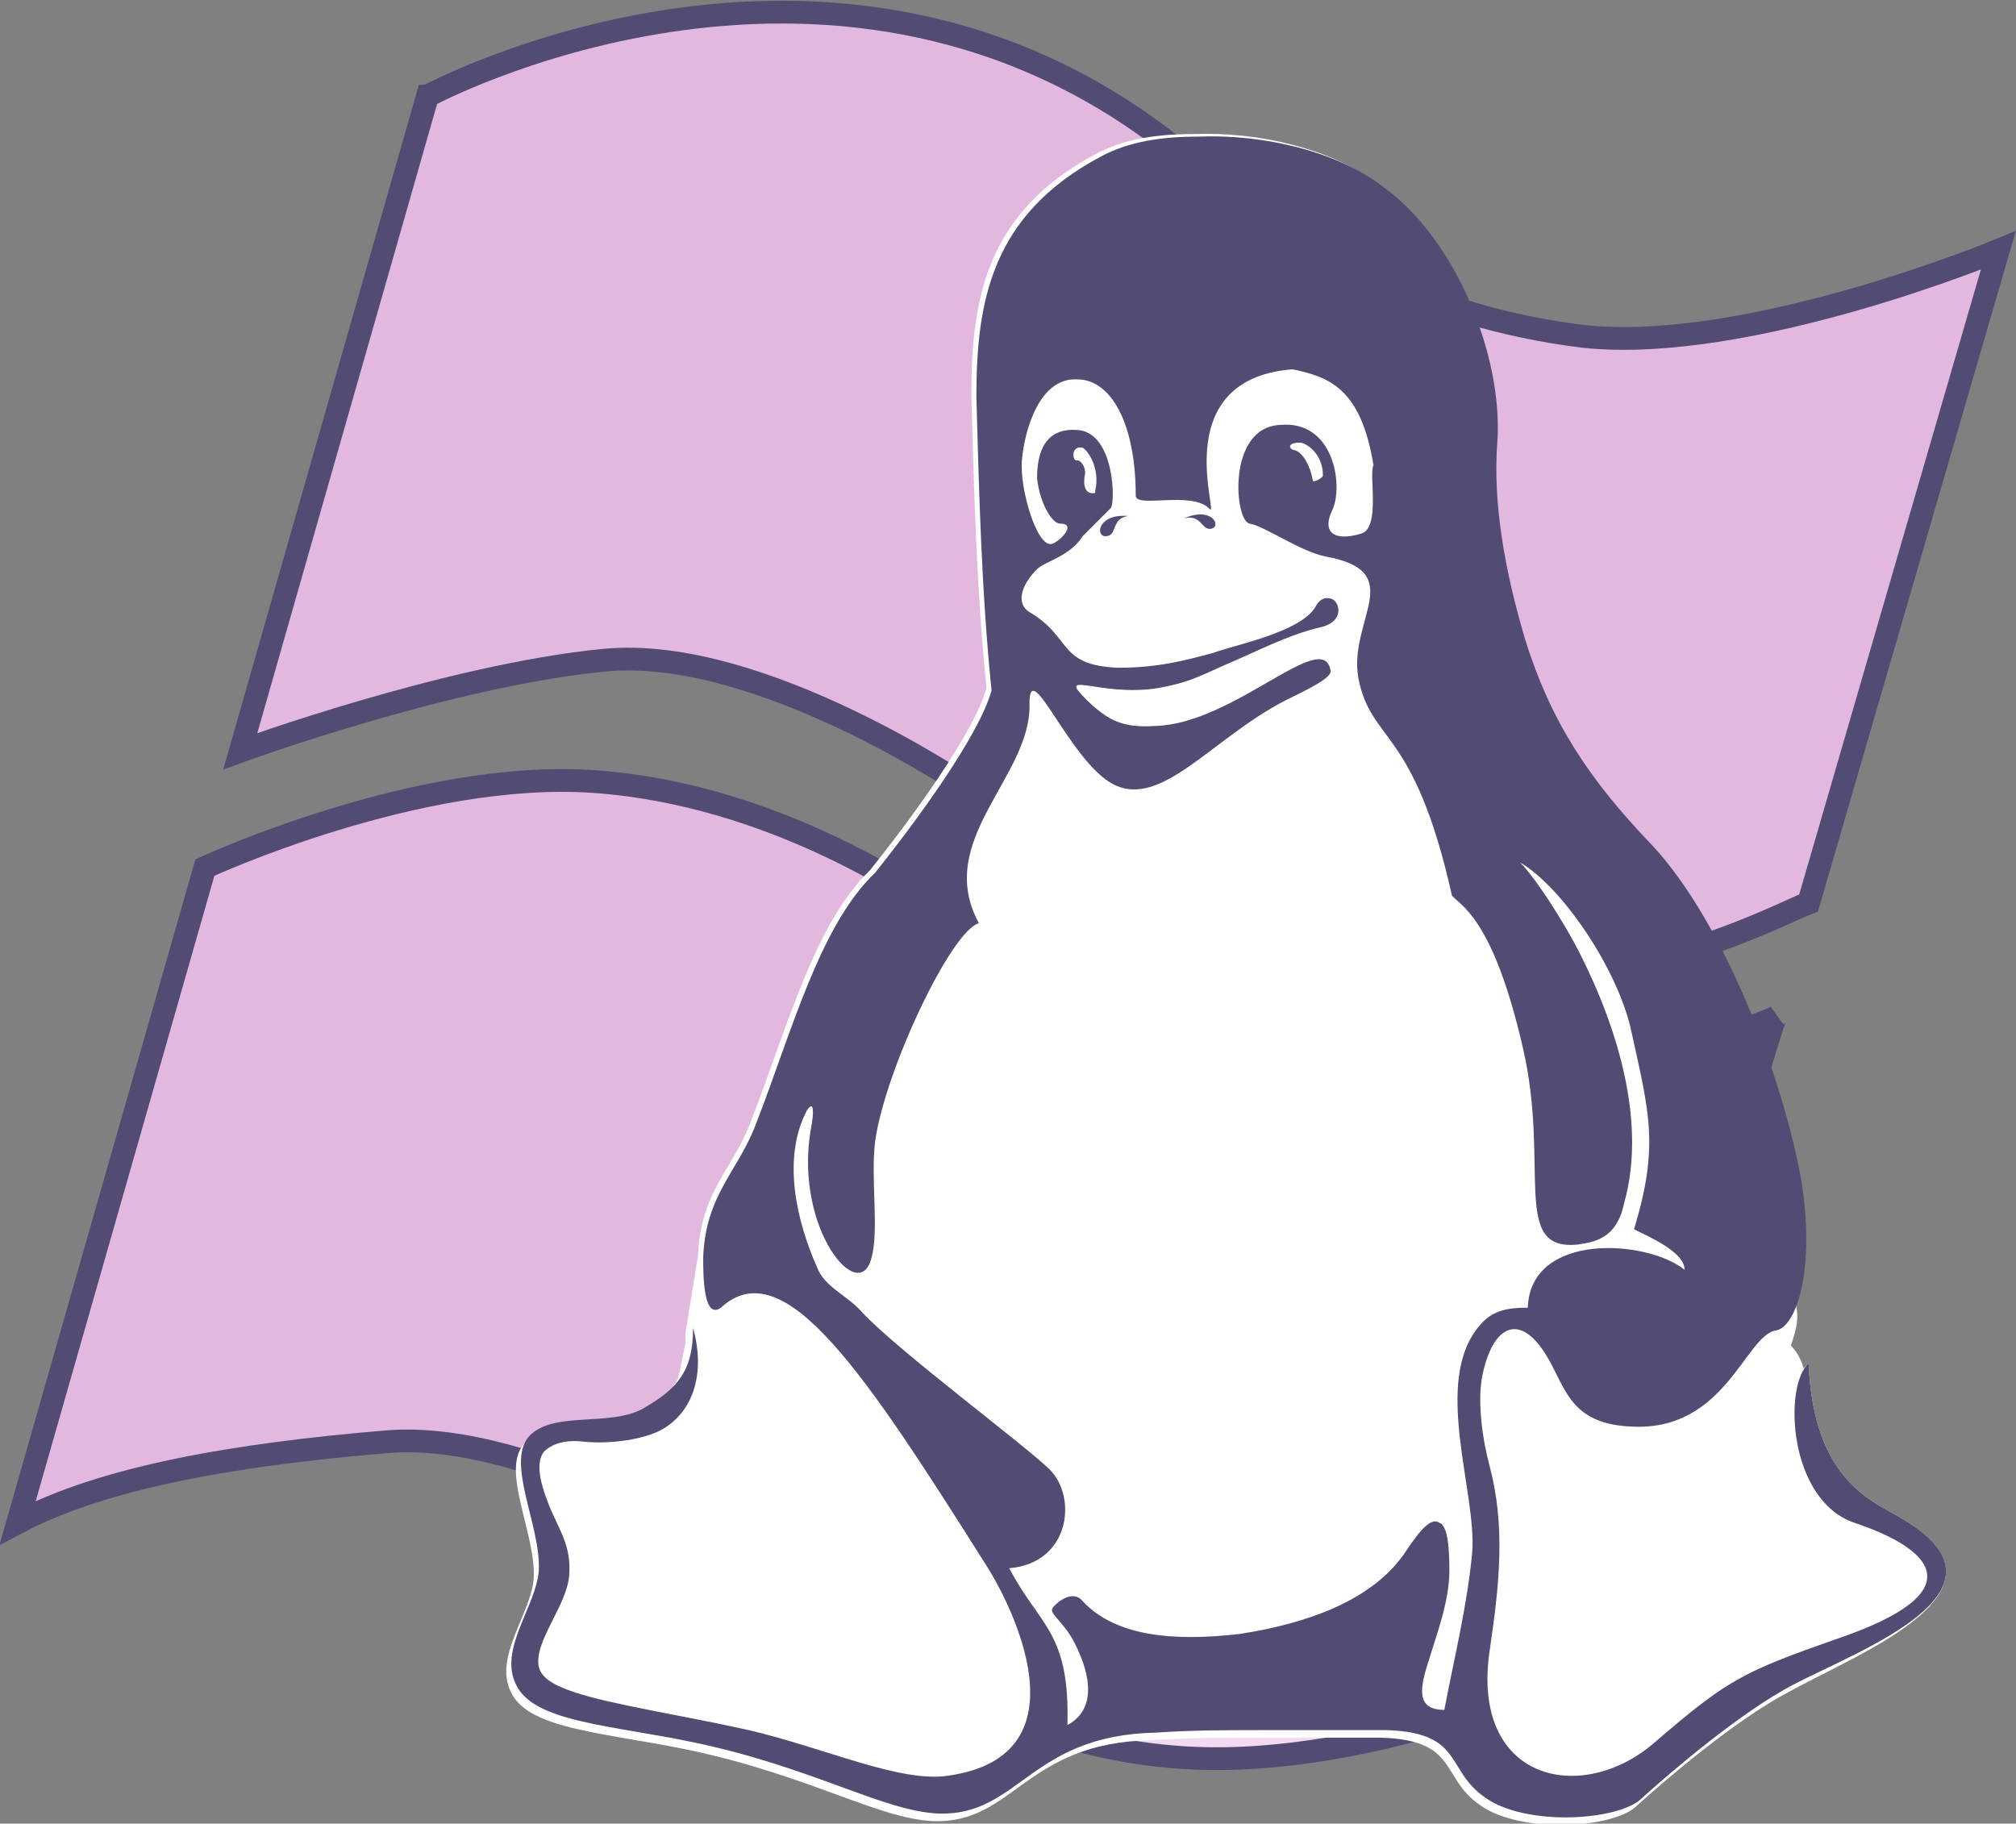 <svg version="1.1" id="Layer_1" xmlns="http://www.w3.org/2000/svg" x="0" y="0" width="79.7" height="72.1" viewBox="0 0 79.7 72.1" xml:space="preserve"><rect x="0" y="0" width="79.7" height="72.1" fill="#808080" stroke="none"/><style>.st0{fill:#e3b8df;stroke:#524b73;stroke-width:.9}</style><path class="st0" d="M16.9 3.8S32.6-4.7 46 5.5l-7.5 25.8s-8.4-5.8-14.6-5.2c-6.2.6-14.4 3.6-14.4 3.6l7.4-25.9zM8.1 34.3s8.4-3.9 15.4-3.4S36 35.2 37.3 36l-7.6 26s-8.4-5.5-14.4-5S4.1 58.4.7 60.2l7.4-25.9z"/><path d="M41.1 38.5s8 5.2 13.2 5.1 8.7-.5 15.7-3.3c.1 0 .2-.1.2-.1-.2.1-7.5 25.8-7.5 25.8s-8.2 3.9-15.7 3.5-12-4.6-13.3-5.2l7.4-25.8z" fill="#f2daf0" stroke="#524b73" stroke-width=".9"/><path class="st0" d="M49.9 8.2l-7.5 25.6s6.1 6 14.7 5.5 13.3-3.2 14.4-3.6L79 9.9s-9.9 4.1-16.4 3.4c-6.5-.8-10.5-3.5-12.7-5.1z"/><path d="M75.3 60.1c-1.1-.7-3.6-1.4-3.8-6.2l-.2.2c-.1-.4-.3-.7-.5-.9.2-.6.4-1.2.1-1.9.3-1 .4-2.7.1-4.8-.7-3.9-3-10.1-5.9-13.2-2.5-2.6-4-4.9-5-8.1-.8-2.7-1.3-5.4-1.1-7.9.2-3.3-1.6-7.9-4.5-10-1.8-1.4-4.7-2.1-7.3-2-1.5 0-2.8.2-3.9.8-4.3 2.3-4.9 5.7-4.9 9.5.1 3.6.2 7.7.6 11.6-.5 1.8-3 5.2-4.6 7.2-2.2 2.1-3.3 6.3-4.7 9.9-.7 1.9-2 2.8-2.1 5.3l-.5 3.1v.1-.1.4c-.1.5-.2 1-.3 1.4-.3.6-.8 1-1.6 1.5-1.3.7-3.4.1-4.4 1-1.1 1 .4 3.6.3 5.4-.1 1.4-1.6 3.1-.9 4.5.7 1.5 3.8 1.6 7.1 2.3 4.7 1 7.4 2.7 9.6 2.8 3.2.1 3.6-3.1 8.6-3.2 1.4-.1 2.9-.1 4.3-.1h4.8c3.3.1 2.2 1.8 4.3 2.9 1.8.9 5 .6 5.8-.2 1.1-1 3.9-3.4 6-4.5 2.9-1.6 9.2-4 4.6-6.8z" fill-rule="evenodd" clip-rule="evenodd" fill="#fff"/><path d="M39.9 62c2.4-.2 2.7-2.8 1.6-3.9-.9-.9-6-4.7-7.4-6.2-.6-.7-1.5-1-1.8-1.8-.8-1.8-1.4-4.3-.4-6.2.2-.3.3-.2.2.5-.8 3.9 1.7 7.1 2.3 5.5.4-1.1 0-3.2.2-4.8.4-2.8 3-8.3 4.1-8.6-1.8-3.3 2.1-5.8 2-8.7 0-1.9 1.6 2.3 3.3 3.2 1.9 1 3.9-1.8 6.8-3.3.8-.4 1.9-.9 1.8-1.2-.3-1.7-3.8 2.1-6.9 2.2-1.4.1-1.9-.3-2.5-.8-1.7-1.6.2-.3 2.6-.7 1.1-.2 1.5-.4 2.6-.9 1.2-.5 2.5-1.2 3.8-1.5.9-.2.8-.9.5-1.1-.2-.1-.5-.1-.7.3-.6 1-3.2 1.5-4 1.8-1.1.3-2.2.6-3.8.6-2.4-.1-1.8-1.2-3.5-2.2-.5-.3-.4-1 .3-1.7.3-.3 1.3-.5 1.8-1.3l1.1-1.1c.2-.1.2-3-1.3-3.1-1.3-.1-1.6.9-1.6 1.9.1 1 .6 1.8.9 1.8.7 0 0 .7-.3.8-.6.2-1.3-2.2-1.2-3.3.1-1.2.7-3.3 2.2-3.2 1.3 0 2.3 1.7 2.3 4.6 0 .5 2.2-.2 2.9.5.5.6-1.8-5.1 3.3-5.5 1.4.3 2.7.7 3.2 3.8-.2.3.3 2.5-.5 2.7-1 .3-1.6 0-1.1-1 .4-1 0-3.5-2.1-3.3-2.1.1-1.8 3.8-1.2 3.9.6.1 2 1.1 3 1.3 3.3.6.9 2.5 1.3 4.8.5 2.6 2.2 1.9 3.7 8.6.3.4 1.6.8 2.8 6 1.1 4.7-.5 8.1 2.2 7.8.6-.1 1.5-.2 1.8-1.6 1-3.5-.5-7.6-2-10.4-.9-1.6-1.7-2.7-2.1-3.1 1.7 1 3.9 4.3 4.4 6.7.7 3.2 1.1 4.5.1 7.8.6.3 2 .9 2 1.6-1.5-1.2-6.1-1.5-6.2 1.5-.8 0-1.4.1-1.9.7-1.9 2.2-.1 6.6-.3 9-.2 2.1-.7 4.1-1.1 6.2-1.1 0-1-.8-.6-2 .3-1 .8-2.3.8-3.5 0-1.1-.1-1.8-.4-1.9-.3-.2-.7.2-1.3 1.1-1.3 2-4 2.9-6.6 3.3-2.6.3-4.9.1-6.2-1.3-.4-.5-1.1.1-1.2.3-.1.2.4.5.8 1.2.6 1.1 1.1 2.7-.2 3.4.1-3.7-1.1-3.9-2.3-6.2zm-.9-.1c.9 1.4 4.1 7.5-1.5 8.3-1.9.3-4.9-1.1-7.9-1.8-2.7-.6-5.4-1-6.9-1.5-.9-.3-1.3-.6-1.4-1-.2-1 1.1-2.4 1.2-3.6.1-1.2-.4-1.8-.8-2.8-.4-1-.5-1.7-.2-2.1.3-.3.8-.5 1.6-.4 1.1.1 2.4-.1 3.1-.5 1.2-.7 1.7-2.2 1.2-4 0 1.7-.6 2.4-2 3.2-1.3.7-3.4.1-4.4 1-1.1 1 .4 3.6.3 5.4-.1 1.4-1.6 3.1-.9 4.5.7 1.5 3.8 1.6 7.1 2.3 4.7 1 7.4 2.7 9.6 2.8 3.2.1 3.6-3.1 8.6-3.2 1.4-.1 2.9-.1 4.3-.1h4.8c3.3.1 2.2 1.8 4.3 2.9 1.8.9 5 .6 5.8-.2 1.1-1 3.9-3.4 6-4.5 2.7-1.4 9-3.7 4.4-6.5-1.1-.7-3.6-1.4-3.8-6.2-1 .9-.8 5.4 1.8 6.3 3 1 4.9 2.7-.7 4.6-3.7 1.3-4.3 1.6-7.2 4.1-2.9 2.5-7.3 1.5-6.5-3.7.4-2.7.6-4.9 0-7.2-.3-1.1-.5-2.6-.3-3.6.4-2 1.5-2.6 2.6-.7.7 1.2.9 2.6 3.3 2.7 3.7.2 4.5-3.6 5.7-3.8.8-.1 1.6-2.4 1-6-.7-3.9-3-10.1-5.9-13.2-2.5-2.6-4-4.9-5-8.1-.8-2.7-1.3-5.4-1.1-7.9.2-3.3-1.6-7.9-4.5-10-1.8-1.4-4.7-2.1-7.3-2-1.5 0-2.8.2-3.9.8-4.3 2.3-4.9 5.7-4.9 9.5.1 3.6.2 7.7.6 11.6-.5 1.8-3 5.2-4.6 7.2-2.2 2.1-3.3 6.3-4.7 9.9-.7 1.9-2 2.8-2.1 5.3 0 .7 0 2.5.7 2 2.5-2.3 5.7 2.6 10.5 10.2zm5.6-41.5c-1.2-.1-1.3.8-.9.8.5 0 .2-.7.9-.8zm-2-2.2c.1 0 .3.2.3.5-.1.5 0 .8.3.8.1 0 .1 0 .1-.1.2-.9-.3-1.6-.5-1.7-.5-.1-.4.6-.2.5zm8.6-.4c.3.1.6.6.7 1.2 0 .1.4-.1.4-.2 0-.9-.7-1.3-.9-1.3-.6 0-.4.3-.2.3zm-4.4 2.7c1.1-.5 1.5.3 1.1.4s-.4-.6-1.1-.4z" fill-rule="evenodd" clip-rule="evenodd" fill="#524b73"/></svg>